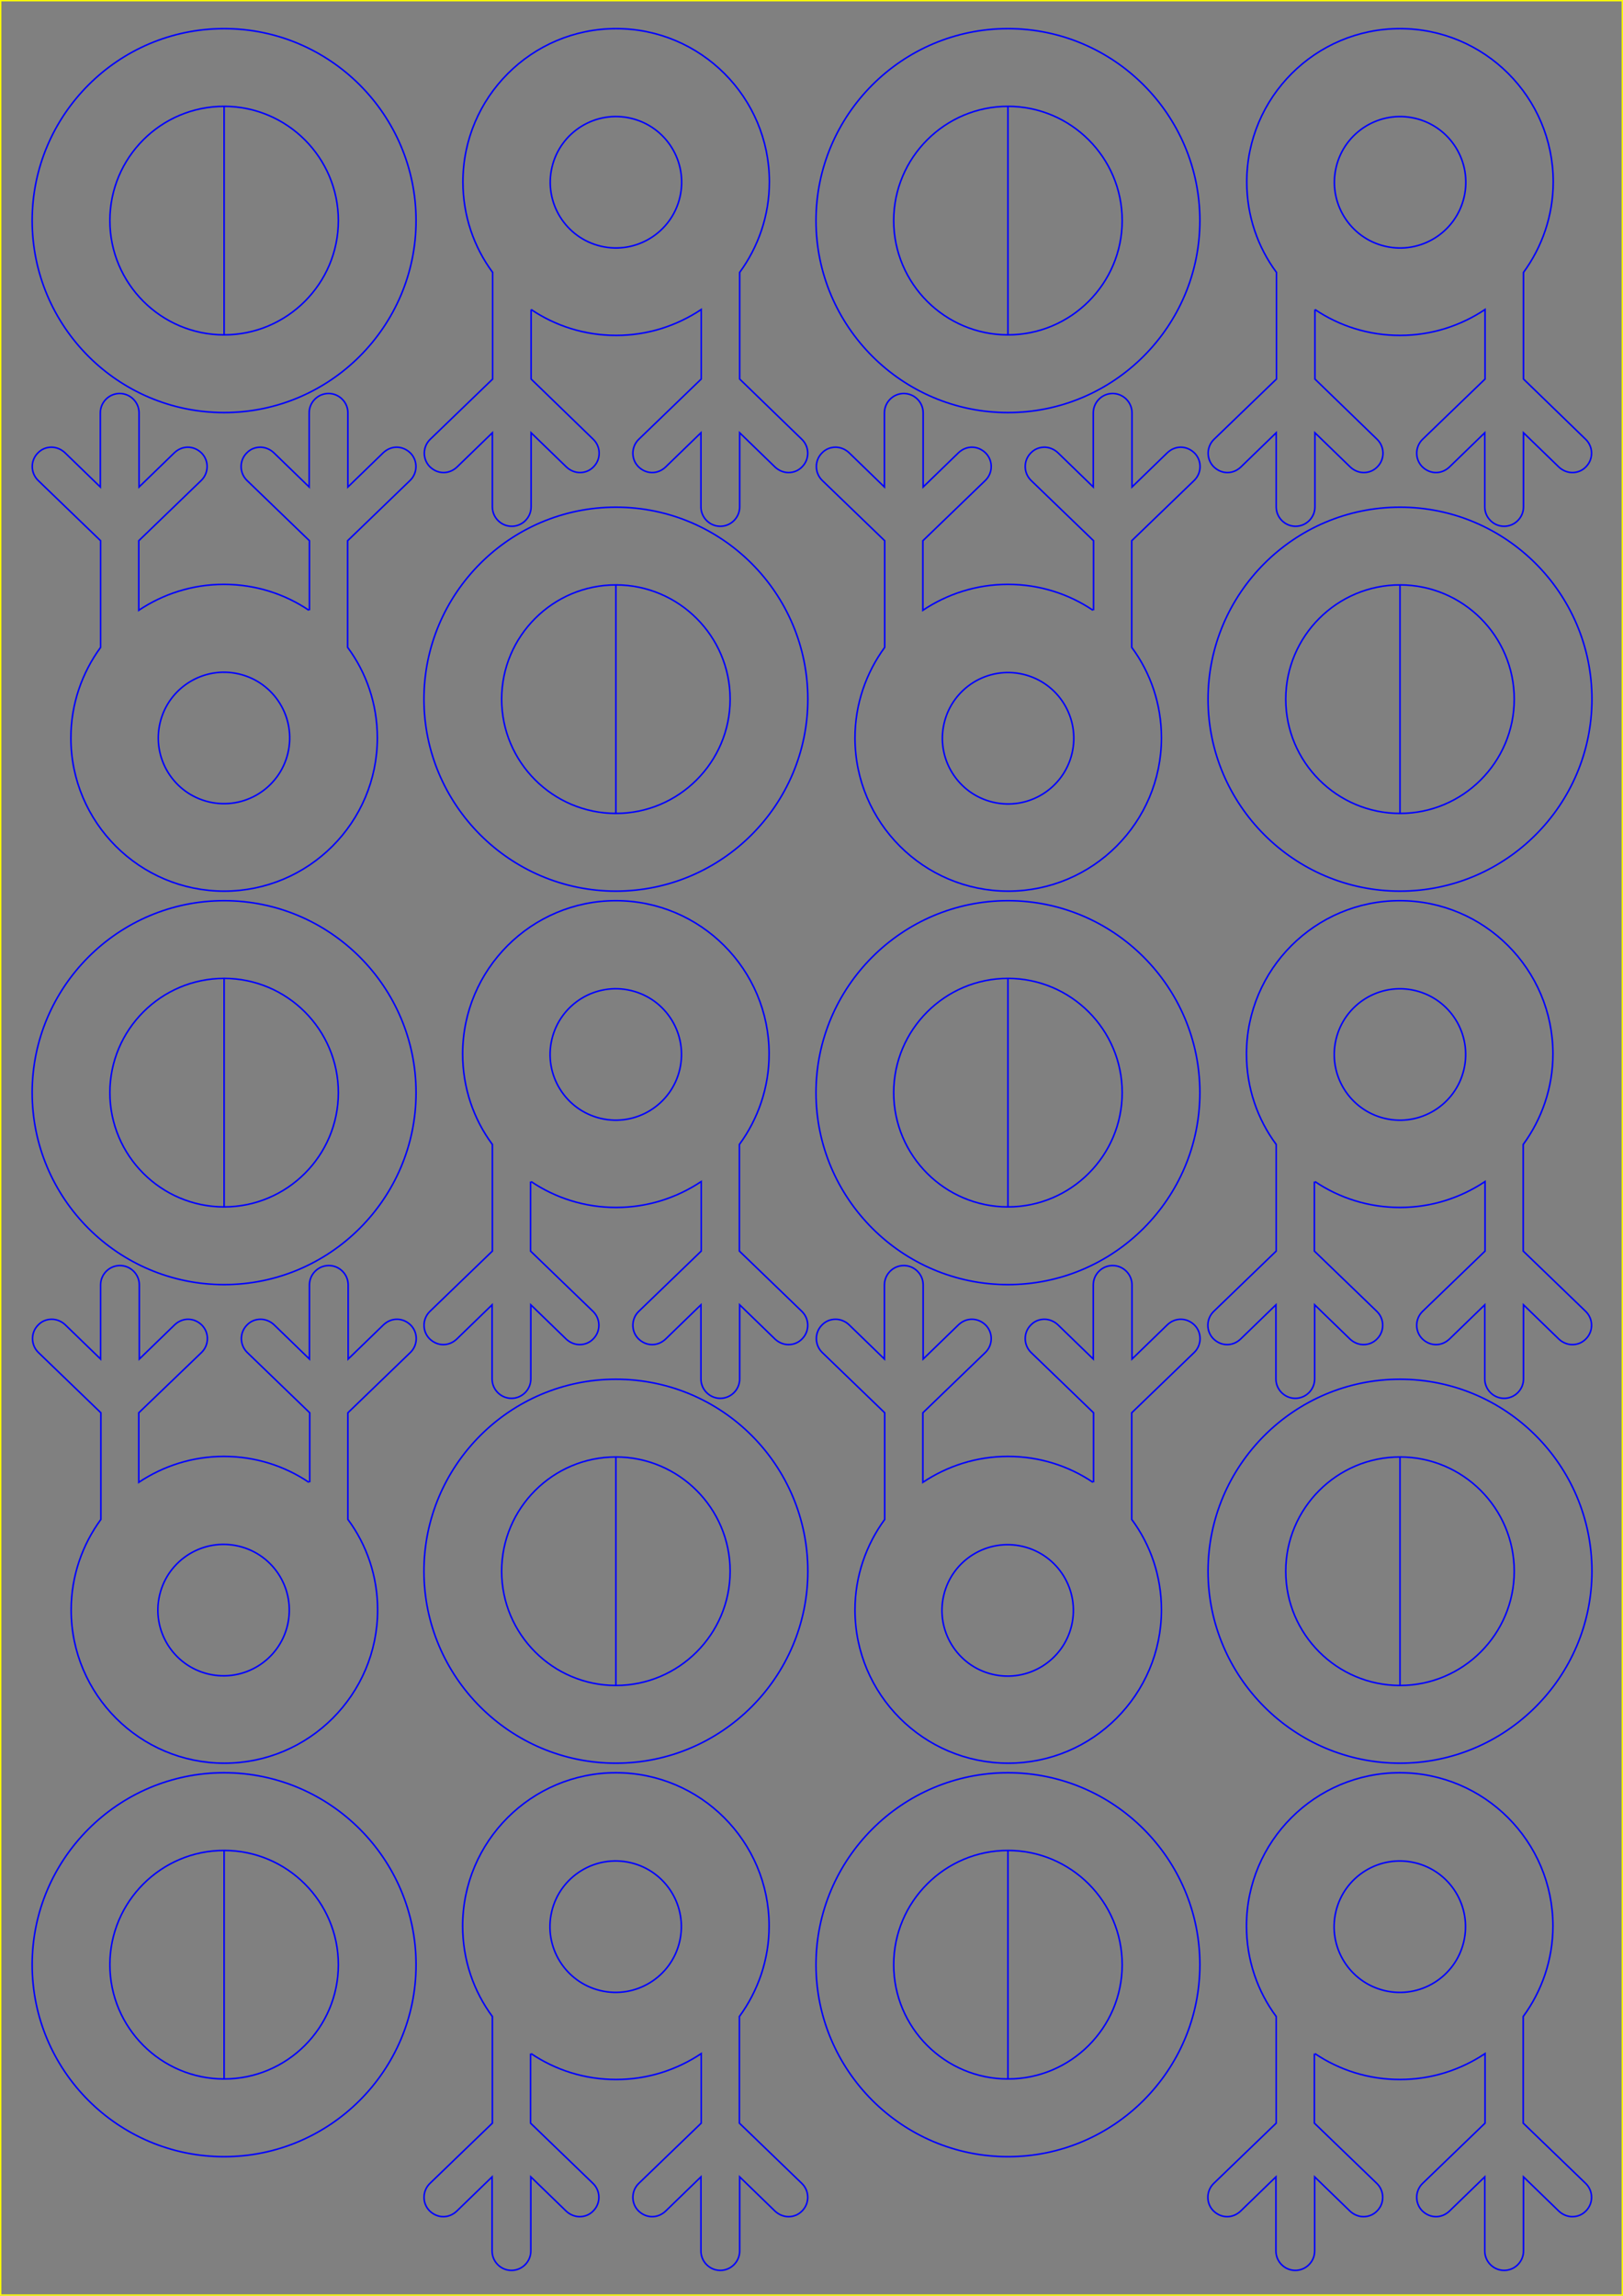 <?xml version="1.0" encoding="utf-8"?>
<!-- Generator: Adobe Illustrator 26.5.0, SVG Export Plug-In . SVG Version: 6.00 Build 0)  -->
<svg version="1.1" id="Calque_1" xmlns="http://www.w3.org/2000/svg" xmlns:xlink="http://www.w3.org/1999/xlink" x="0px" y="0px"
	 width="595.3px" height="841.9px" viewBox="0 0 595.3 841.9" style="enable-background:new 0 0 595.3 841.9;" xml:space="preserve"
	>
<rect x="0" y="0" width="595.3" height="841.9" fill="#808080" stroke="none"/>
<style type="text/css">
	.st0{fill:none;stroke:#0000FF;stroke-width:0.567;stroke-miterlimit:10;}
	.st1{fill:none;stroke:#FFFF00;stroke-miterlimit:10;}
</style>
<path class="st0" d="M82.2,122.8c-23.1,0-41.9-18.8-41.9-41.9S59,39,82.2,39V122.8c23.1,0,41.9-18.8,41.9-41.9S105.3,39,82.2,39"/>
<path class="st0" d="M82.2,151.3c38.8,0,70.4-31.6,70.4-70.4S121,10.5,82.2,10.5c-38.8,0-70.4,31.6-70.4,70.4S43.3,151.3,82.2,151.3
	z"/>
<ellipse transform="matrix(0.23 -0.973 0.973 0.23 -200.044 288.367)" class="st0" cx="82.2" cy="270.6" rx="24.1" ry="24.1"/>
<path class="st0" d="M113.3,223.8c-8.9-6-19.6-9.5-31.2-9.5c-11.5,0-22.2,3.5-31.2,9.5v-25.5l22.9-22.1c2.8-2.7,2.9-7.2,0.2-10
	c-1.4-1.4-3.2-2.2-5.1-2.2c-1.8,0-3.5,0.7-4.9,2l-13,12.6v-27.2c0-3.9-3.2-7.1-7.1-7.1s-7.1,3.2-7.1,7.1v27.2l-13-12.6
	c-1.4-1.3-3.2-2-4.9-2c-1.9,0-3.7,0.7-5.1,2.2c-2.7,2.8-2.6,7.3,0.2,10l22.9,22.1v39.1c-6.8,9.3-10.9,20.8-10.9,33.2
	c0,31,25.2,56.2,56.2,56.2s56.2-25.2,56.2-56.2c0-12.4-4-23.9-10.9-33.2v-39.1l22.9-22.1c2.8-2.7,2.9-7.2,0.2-10
	c-1.4-1.4-3.2-2.2-5.1-2.2c-1.8,0-3.5,0.7-4.9,2l-13,12.6v-27.2c0-3.9-3.2-7.1-7.1-7.1c-3.9,0-7.1,3.2-7.1,7.1v27.2l-13-12.6
	c-1.4-1.3-3.2-2-4.9-2c-1.9,0-3.7,0.7-5.1,2.2c-2.7,2.8-2.6,7.3,0.2,10l22.9,22.1V223.8"/>
<path class="st0" d="M82.2,442.6c-23.1,0-41.9-18.8-41.9-41.9s18.8-41.9,41.9-41.9V442.6c23.1,0,41.9-18.8,41.9-41.9
	s-18.8-41.9-41.9-41.9"/>
<path class="st0" d="M82.2,471.1c38.8,0,70.4-31.6,70.4-70.4s-31.6-70.4-70.4-70.4c-38.8,0-70.4,31.6-70.4,70.4
	S43.3,471.1,82.2,471.1z"/>
<ellipse transform="matrix(0.23 -0.973 0.973 0.23 -511.262 534.671)" class="st0" cx="82.2" cy="590.3" rx="24.1" ry="24.1"/>
<path class="st0" d="M113.3,543.6c-8.9-6-19.6-9.5-31.2-9.5c-11.5,0-22.2,3.5-31.2,9.5v-25.5L73.9,496c2.8-2.7,2.9-7.2,0.2-10
	c-1.4-1.4-3.2-2.2-5.1-2.2c-1.8,0-3.5,0.7-4.9,2l-13,12.6v-27.2c0-3.9-3.2-7.1-7.1-7.1s-7.1,3.2-7.1,7.1v27.2l-13-12.6
	c-1.4-1.3-3.2-2-4.9-2c-1.9,0-3.7,0.7-5.1,2.2c-2.7,2.8-2.6,7.3,0.2,10l22.9,22.1v39.1c-6.8,9.3-10.9,20.8-10.9,33.2
	c0,31,25.2,56.2,56.2,56.2s56.2-25.2,56.2-56.2c0-12.4-4-23.9-10.9-33.2v-39.1l22.9-22.1c2.8-2.7,2.9-7.2,0.2-10
	c-1.4-1.4-3.2-2.2-5.1-2.2c-1.8,0-3.5,0.7-4.9,2l-13,12.6v-27.2c0-3.9-3.2-7.1-7.1-7.1c-3.9,0-7.1,3.2-7.1,7.1v27.2l-13-12.6
	c-1.4-1.3-3.2-2-4.9-2c-1.9,0-3.7,0.7-5.1,2.2c-2.7,2.8-2.6,7.3,0.2,10l22.9,22.1V543.6"/>
<path class="st0" d="M82.2,762.4c-23.1,0-41.9-18.8-41.9-41.9s18.8-41.9,41.9-41.9V762.4c23.1,0,41.9-18.8,41.9-41.9
	s-18.8-41.9-41.9-41.9"/>
<path class="st0" d="M82.2,790.9c38.8,0,70.4-31.6,70.4-70.4c0-38.8-31.6-70.4-70.4-70.4c-38.8,0-70.4,31.6-70.4,70.4
	C11.8,759.3,43.3,790.9,82.2,790.9z"/>
<ellipse transform="matrix(0.23 -0.973 0.973 0.23 -513.374 763.904)" class="st0" cx="225.9" cy="706.3" rx="24.1" ry="24.1"/>
<path class="st0" d="M194.8,753.1c8.9,6,19.6,9.5,31.2,9.5c11.5,0,22.2-3.5,31.2-9.5v25.5l-22.9,22.1c-2.8,2.7-2.9,7.2-0.2,10
	c1.4,1.4,3.2,2.2,5.1,2.2c1.8,0,3.5-0.7,4.9-2l13-12.6v27.2c0,3.9,3.2,7.1,7.1,7.1c3.9,0,7.1-3.2,7.1-7.1v-27.2l13,12.6
	c1.4,1.3,3.2,2,4.9,2c1.9,0,3.7-0.7,5.1-2.2c2.7-2.8,2.6-7.3-0.2-10l-22.9-22.1v-39.1c6.8-9.3,10.9-20.8,10.9-33.2
	c0-31-25.2-56.2-56.2-56.2s-56.2,25.2-56.2,56.2c0,12.4,4,23.9,10.9,33.2v39.1l-22.9,22.1c-2.8,2.7-2.9,7.2-0.2,10
	c1.4,1.4,3.2,2.2,5.1,2.2c1.8,0,3.5-0.7,4.9-2l13-12.6v27.2c0,3.9,3.2,7.1,7.1,7.1c3.9,0,7.1-3.2,7.1-7.1v-27.2l13,12.6
	c1.4,1.3,3.2,2,4.9,2c1.9,0,3.7-0.7,5.1-2.2c2.7-2.8,2.6-7.3-0.2-10l-22.9-22.1V753.1"/>
<path class="st0" d="M225.9,534.3c23.1,0,41.9,18.8,41.9,41.9s-18.8,41.9-41.9,41.9V534.3c-23.1,0-41.9,18.8-41.9,41.9
	s18.8,41.9,41.9,41.9"/>
<path class="st0" d="M225.9,505.8c-38.8,0-70.4,31.6-70.4,70.4c0,38.8,31.6,70.4,70.4,70.4c38.8,0,70.4-31.6,70.4-70.4
	C296.3,537.3,264.8,505.8,225.9,505.8z"/>
<ellipse transform="matrix(0.23 -0.973 0.973 0.23 -202.156 517.6)" class="st0" cx="225.9" cy="386.5" rx="24.1" ry="24.1"/>
<path class="st0" d="M194.8,433.3c8.9,6,19.6,9.5,31.2,9.5c11.5,0,22.2-3.5,31.2-9.5v25.5l-22.9,22.1c-2.8,2.7-2.9,7.2-0.2,10
	c1.4,1.4,3.2,2.2,5.1,2.2c1.8,0,3.5-0.7,4.9-2l13-12.6v27.2c0,3.9,3.2,7.1,7.1,7.1c3.9,0,7.1-3.2,7.1-7.1v-27.2l13,12.6
	c1.4,1.3,3.2,2,4.9,2c1.9,0,3.7-0.7,5.1-2.2c2.7-2.8,2.6-7.3-0.2-10l-22.9-22.1v-39.1c6.8-9.3,10.9-20.8,10.9-33.2
	c0-31-25.2-56.2-56.2-56.2s-56.2,25.2-56.2,56.2c0,12.4,4,23.9,10.9,33.2v39.1l-22.9,22.1c-2.8,2.7-2.9,7.2-0.2,10
	c1.4,1.4,3.2,2.2,5.1,2.2c1.8,0,3.5-0.7,4.9-2l13-12.6v27.2c0,3.9,3.2,7.1,7.1,7.1c3.9,0,7.1-3.2,7.1-7.1v-27.2l13,12.6
	c1.4,1.3,3.2,2,4.9,2c1.9,0,3.7-0.7,5.1-2.2c2.7-2.8,2.6-7.3-0.2-10l-22.9-22.1V433.3"/>
<path class="st0" d="M225.9,214.5c23.1,0,41.9,18.8,41.9,41.9s-18.8,41.9-41.9,41.9V214.5c-23.1,0-41.9,18.8-41.9,41.9
	s18.8,41.9,41.9,41.9"/>
<path class="st0" d="M225.9,186c-38.8,0-70.4,31.6-70.4,70.4s31.6,70.4,70.4,70.4c38.8,0,70.4-31.6,70.4-70.4S264.8,186,225.9,186z"
	/>
<ellipse transform="matrix(0.23 -0.973 0.973 0.23 109.062 271.296)" class="st0" cx="225.9" cy="66.7" rx="24.1" ry="24.1"/>
<path class="st0" d="M194.8,113.5c8.9,6,19.6,9.5,31.2,9.5c11.5,0,22.2-3.5,31.2-9.5V139l-22.9,22.1c-2.8,2.7-2.9,7.2-0.2,10
	c1.4,1.4,3.2,2.2,5.1,2.2c1.8,0,3.5-0.7,4.9-2l13-12.6v27.2c0,3.9,3.2,7.1,7.1,7.1c3.9,0,7.1-3.2,7.1-7.1v-27.2l13,12.6
	c1.4,1.3,3.2,2,4.9,2c1.9,0,3.7-0.7,5.1-2.2c2.7-2.8,2.6-7.3-0.2-10L271.3,139V99.9c6.8-9.3,10.9-20.8,10.9-33.2
	c0-31-25.2-56.2-56.2-56.2s-56.2,25.2-56.2,56.2c0,12.4,4,23.9,10.9,33.2V139l-22.9,22.1c-2.8,2.7-2.9,7.2-0.2,10
	c1.4,1.4,3.2,2.2,5.1,2.2c1.8,0,3.5-0.7,4.9-2l13-12.6v27.2c0,3.9,3.2,7.1,7.1,7.1c3.9,0,7.1-3.2,7.1-7.1v-27.2l13,12.6
	c1.4,1.3,3.2,2,4.9,2c1.9,0,3.7-0.7,5.1-2.2c2.7-2.8,2.6-7.3-0.2-10L194.8,139V113.5"/>
<path class="st0" d="M369.7,122.8c-23.1,0-41.9-18.8-41.9-41.9S346.6,39,369.7,39V122.8c23.1,0,41.9-18.8,41.9-41.9
	S392.8,39,369.7,39"/>
<path class="st0" d="M369.7,151.3c38.8,0,70.4-31.6,70.4-70.4s-31.6-70.4-70.4-70.4c-38.8,0-70.4,31.6-70.4,70.4
	S330.9,151.3,369.7,151.3z"/>
<ellipse transform="matrix(0.23 -0.973 0.973 0.23 21.43 568.212)" class="st0" cx="369.7" cy="270.6" rx="24.1" ry="24.1"/>
<path class="st0" d="M400.9,223.8c-8.9-6-19.6-9.5-31.2-9.5c-11.5,0-22.2,3.5-31.2,9.5v-25.5l22.9-22.1c2.8-2.7,2.9-7.2,0.2-10
	c-1.4-1.4-3.2-2.2-5.1-2.2c-1.8,0-3.5,0.7-4.9,2l-13,12.6v-27.2c0-3.9-3.2-7.1-7.1-7.1c-3.9,0-7.1,3.2-7.1,7.1v27.2l-13-12.6
	c-1.4-1.3-3.2-2-4.9-2c-1.9,0-3.7,0.7-5.1,2.2c-2.7,2.8-2.6,7.3,0.2,10l22.9,22.1v39.1c-6.8,9.3-10.9,20.8-10.9,33.2
	c0,31,25.2,56.2,56.2,56.2s56.2-25.2,56.2-56.2c0-12.4-4-23.9-10.9-33.2v-39.1l22.9-22.1c2.8-2.7,2.9-7.2,0.2-10
	c-1.4-1.4-3.2-2.2-5.1-2.2c-1.8,0-3.5,0.7-4.9,2l-13,12.6v-27.2c0-3.9-3.2-7.1-7.1-7.1c-3.9,0-7.1,3.2-7.1,7.1v27.2l-13-12.6
	c-1.4-1.3-3.2-2-4.9-2c-1.9,0-3.7,0.7-5.1,2.2c-2.7,2.8-2.6,7.3,0.2,10l22.9,22.1V223.8"/>
<path class="st0" d="M369.7,442.6c-23.1,0-41.9-18.8-41.9-41.9s18.8-41.9,41.9-41.9V442.6c23.1,0,41.9-18.8,41.9-41.9
	s-18.8-41.9-41.9-41.9"/>
<path class="st0" d="M369.7,471.1c38.8,0,70.4-31.6,70.4-70.4s-31.6-70.4-70.4-70.4c-38.8,0-70.4,31.6-70.4,70.4
	S330.9,471.1,369.7,471.1z"/>
<ellipse transform="matrix(0.23 -0.973 0.973 0.23 -289.788 814.516)" class="st0" cx="369.7" cy="590.3" rx="24.1" ry="24.1"/>
<path class="st0" d="M400.9,543.6c-8.9-6-19.6-9.5-31.2-9.5c-11.5,0-22.2,3.5-31.2,9.5v-25.5l22.9-22.1c2.8-2.7,2.9-7.2,0.2-10
	c-1.4-1.4-3.2-2.2-5.1-2.2c-1.8,0-3.5,0.7-4.9,2l-13,12.6v-27.2c0-3.9-3.2-7.1-7.1-7.1c-3.9,0-7.1,3.2-7.1,7.1v27.2l-13-12.6
	c-1.4-1.3-3.2-2-4.9-2c-1.9,0-3.7,0.7-5.1,2.2c-2.7,2.8-2.6,7.3,0.2,10l22.9,22.1v39.1c-6.8,9.3-10.9,20.8-10.9,33.2
	c0,31,25.2,56.2,56.2,56.2s56.2-25.2,56.2-56.2c0-12.4-4-23.9-10.9-33.2v-39.1l22.9-22.1c2.8-2.7,2.9-7.2,0.2-10
	c-1.4-1.4-3.2-2.2-5.1-2.2c-1.8,0-3.5,0.7-4.9,2l-13,12.6v-27.2c0-3.9-3.2-7.1-7.1-7.1c-3.9,0-7.1,3.2-7.1,7.1v27.2l-13-12.6
	c-1.4-1.3-3.2-2-4.9-2c-1.9,0-3.7,0.7-5.1,2.2c-2.7,2.8-2.6,7.3,0.2,10l22.9,22.1V543.6"/>
<path class="st0" d="M369.7,762.4c-23.1,0-41.9-18.8-41.9-41.9s18.8-41.9,41.9-41.9V762.4c23.1,0,41.9-18.8,41.9-41.9
	s-18.8-41.9-41.9-41.9"/>
<path class="st0" d="M369.7,790.9c38.8,0,70.4-31.6,70.4-70.4c0-38.8-31.6-70.4-70.4-70.4c-38.8,0-70.4,31.6-70.4,70.4
	C299.3,759.3,330.9,790.9,369.7,790.9z"/>
<ellipse transform="matrix(0.23 -0.973 0.973 0.23 -291.9 1043.749)" class="st0" cx="513.5" cy="706.3" rx="24.1" ry="24.1"/>
<path class="st0" d="M482.3,753.1c8.9,6,19.6,9.5,31.2,9.5c11.5,0,22.2-3.5,31.2-9.5v25.5l-22.9,22.1c-2.8,2.7-2.9,7.2-0.2,10
	c1.4,1.4,3.2,2.2,5.1,2.2c1.8,0,3.5-0.7,4.9-2l13-12.6v27.2c0,3.9,3.2,7.1,7.1,7.1s7.1-3.2,7.1-7.1v-27.2l13,12.6
	c1.4,1.3,3.2,2,4.9,2c1.9,0,3.7-0.7,5.1-2.2c2.7-2.8,2.6-7.3-0.2-10l-22.9-22.1v-39.1c6.8-9.3,10.9-20.8,10.9-33.2
	c0-31-25.2-56.2-56.2-56.2s-56.2,25.2-56.2,56.2c0,12.4,4,23.9,10.9,33.2v39.1l-22.9,22.1c-2.8,2.7-2.9,7.2-0.2,10
	c1.4,1.4,3.2,2.2,5.1,2.2c1.8,0,3.5-0.7,4.9-2l13-12.6v27.2c0,3.9,3.2,7.1,7.1,7.1c3.9,0,7.1-3.2,7.1-7.1v-27.2l13,12.6
	c1.4,1.3,3.2,2,4.9,2c1.9,0,3.7-0.7,5.1-2.2c2.7-2.8,2.6-7.3-0.2-10l-22.9-22.1V753.1"/>
<path class="st0" d="M513.5,534.3c23.1,0,41.9,18.8,41.9,41.9s-18.8,41.9-41.9,41.9V534.3c-23.1,0-41.9,18.8-41.9,41.9
	s18.8,41.9,41.9,41.9"/>
<path class="st0" d="M513.5,505.8c-38.8,0-70.4,31.6-70.4,70.4c0,38.8,31.6,70.4,70.4,70.4c38.8,0,70.4-31.6,70.4-70.4
	C583.9,537.3,552.3,505.8,513.5,505.8z"/>
<ellipse transform="matrix(0.23 -0.973 0.973 0.23 19.318 797.445)" class="st0" cx="513.5" cy="386.5" rx="24.1" ry="24.1"/>
<path class="st0" d="M482.3,433.3c8.9,6,19.6,9.5,31.2,9.5c11.5,0,22.2-3.5,31.2-9.5v25.5l-22.9,22.1c-2.8,2.7-2.9,7.2-0.2,10
	c1.4,1.4,3.2,2.2,5.1,2.2c1.8,0,3.5-0.7,4.9-2l13-12.6v27.2c0,3.9,3.2,7.1,7.1,7.1s7.1-3.2,7.1-7.1v-27.2l13,12.6
	c1.4,1.3,3.2,2,4.9,2c1.9,0,3.7-0.7,5.1-2.2c2.7-2.8,2.6-7.3-0.2-10l-22.9-22.1v-39.1c6.8-9.3,10.9-20.8,10.9-33.2
	c0-31-25.2-56.2-56.2-56.2s-56.2,25.2-56.2,56.2c0,12.4,4,23.9,10.9,33.2v39.1l-22.9,22.1c-2.8,2.7-2.9,7.2-0.2,10
	c1.4,1.4,3.2,2.2,5.1,2.2c1.8,0,3.5-0.7,4.9-2l13-12.6v27.2c0,3.9,3.2,7.1,7.1,7.1c3.9,0,7.1-3.2,7.1-7.1v-27.2l13,12.6
	c1.4,1.3,3.2,2,4.9,2c1.9,0,3.7-0.7,5.1-2.2c2.7-2.8,2.6-7.3-0.2-10l-22.9-22.1V433.3"/>
<path class="st0" d="M513.5,214.5c23.1,0,41.9,18.8,41.9,41.9s-18.8,41.9-41.9,41.9V214.5c-23.1,0-41.9,18.8-41.9,41.9
	s18.8,41.9,41.9,41.9"/>
<path class="st0" d="M513.5,186c-38.8,0-70.4,31.6-70.4,70.4s31.6,70.4,70.4,70.4c38.8,0,70.4-31.6,70.4-70.4S552.3,186,513.5,186z"
	/>
<ellipse transform="matrix(0.23 -0.973 0.973 0.23 330.537 551.141)" class="st0" cx="513.5" cy="66.7" rx="24.1" ry="24.1"/>
<path class="st0" d="M482.3,113.5c8.9,6,19.6,9.5,31.2,9.5c11.5,0,22.2-3.5,31.2-9.5V139l-22.9,22.1c-2.8,2.7-2.9,7.2-0.2,10
	c1.4,1.4,3.2,2.2,5.1,2.2c1.8,0,3.5-0.7,4.9-2l13-12.6v27.2c0,3.9,3.2,7.1,7.1,7.1s7.1-3.2,7.1-7.1v-27.2l13,12.6
	c1.4,1.3,3.2,2,4.9,2c1.9,0,3.7-0.7,5.1-2.2c2.7-2.8,2.6-7.3-0.2-10L558.8,139V99.9c6.8-9.3,10.9-20.8,10.9-33.2
	c0-31-25.2-56.2-56.2-56.2s-56.2,25.2-56.2,56.2c0,12.4,4,23.9,10.9,33.2V139l-22.9,22.1c-2.8,2.7-2.9,7.2-0.2,10
	c1.4,1.4,3.2,2.2,5.1,2.2c1.8,0,3.5-0.7,4.9-2l13-12.6v27.2c0,3.9,3.2,7.1,7.1,7.1c3.9,0,7.1-3.2,7.1-7.1v-27.2l13,12.6
	c1.4,1.3,3.2,2,4.9,2c1.9,0,3.7-0.7,5.1-2.2c2.7-2.8,2.6-7.3-0.2-10L482.3,139V113.5"/>
<rect class="st1" width="595.3" height="841.9"/>
</svg>
